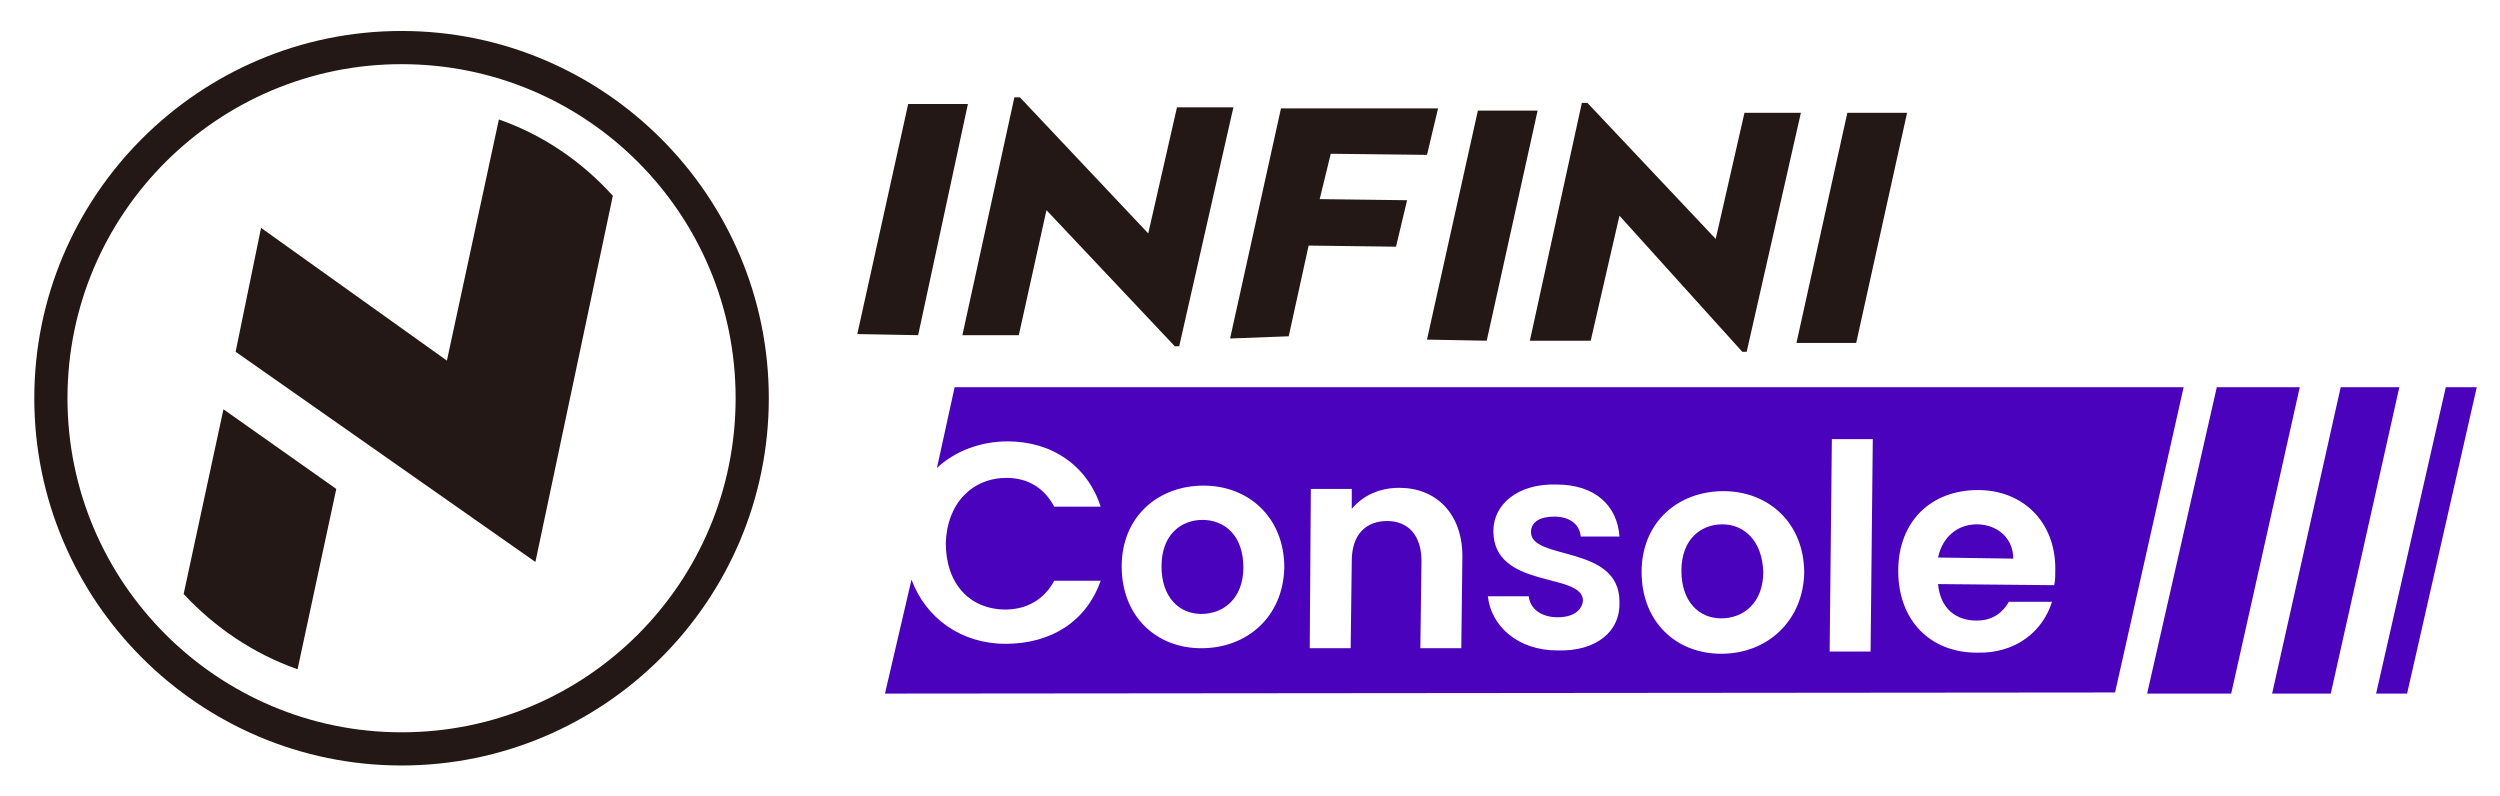 <?xml version="1.0" encoding="utf-8"?>
<svg version="1.1" id="infini_console_logo" xmlns="http://www.w3.org/2000/svg" xmlns:xlink="http://www.w3.org/1999/xlink" x="0px" y="0px"
	 viewBox="0 0 226 72" style="enable-background:new 0 0 226 72;" xml:space="preserve">
<style type="text/css">
	.st0{fill:#231815;}
	.st1{fill:#4A02BC;}
</style>
	<g id="infini_logo_group">
	<g id="infini_logo_icon">
		<path id="infini_logo_icon_circle" class="st0" d="M36.3,69.2C18,69.2,3.1,54.3,3.1,36S18,2.8,36.3,2.8c18.3,0,33.2,14.9,33.2,33.2S54.6,69.2,36.3,69.2z
			 M36.3,5.8C19.7,5.8,6.1,19.3,6.1,36s13.6,30.2,30.2,30.2C53,66.2,66.5,52.7,66.5,36S53,5.8,36.3,5.8z"/>
	</g>
		<g>
		<path class="st0" d="M55.4,17.7c-2.8-3.1-6.3-5.5-10.3-6.9c0,0,0,0,0,0l-4.7,21.8l-16.8-12l-2.3,11.2l27.1,19L55.4,17.7"/>
			<path class="st0" d="M30.4,44.2L20.2,37l-3.6,16.7c2.8,3,6.3,5.4,10.3,6.8L30.4,44.2z"/>
	</g>
		<g>
		<g>
			<g>
				<path class="st0" d="M77.5,30.2l4.6-20.8h5.4L83,30.3L77.5,30.2z"/>
				<path class="st0" d="M87,30.3l4.7-21.5h0.5l11.6,12.3l2.6-11.4h5.1l-4.9,21.6h-0.4L94.6,19l-2.5,11.3H87z"/>
				<path class="st0" d="M111.2,30.6l4.6-20.8L130,9.8l-1,4.2l-8.7-0.1l-1,4.1l7.9,0.1l-1,4.2l-7.9-0.1l-1.8,8.2L111.2,30.6z"/>
				<path class="st0" d="M129,30.7l4.6-20.7h5.4l-4.6,20.8L129,30.7z"/>
				<path class="st0" d="M138.3,30.8L143,9.3h0.5l11.6,12.3l2.6-11.4h5.1l-4.9,21.6h-0.4l-11.1-12.3l-2.6,11.3H138.3z"/>
				<path class="st0" d="M162.4,31l4.6-20.8h5.4L167.8,31H162.4z"/>
			</g>
		</g>
			<g>
			<path class="st1" d="M178.7,47.4c-1.7,0-3.1,1.1-3.5,3l6.8,0.1C182,48.6,180.5,47.4,178.7,47.4z"/>
				<path class="st1" d="M155.7,47.4c-1.9,0-3.7,1.3-3.7,4.2c0,2.8,1.6,4.3,3.6,4.3s3.8-1.4,3.8-4.2
				C159.3,48.8,157.6,47.4,155.7,47.4z"/>
				<path class="st1" d="M108.7,47c-1.9,0-3.7,1.3-3.7,4.2c0,2.8,1.6,4.3,3.6,4.3s3.8-1.4,3.8-4.2C112.4,48.4,110.7,47,108.7,47z"/>
				<path class="st1" d="M86.3,35l-1.6,7.3c1.6-1.5,3.9-2.4,6.4-2.4c4,0,7.2,2.2,8.4,5.9h-4.2c-0.9-1.7-2.4-2.6-4.3-2.6
				c-3.1,0-5.4,2.3-5.5,5.9c0,3.7,2.2,6,5.4,6c1.9,0,3.5-0.9,4.4-2.6h4.2c-1.3,3.7-4.5,5.7-8.6,5.7c-4,0-7.2-2.3-8.5-5.8L80,62.7
				l111.2-0.1l6.2-27.6L86.3,35z M108.6,58.6c-4.1,0-7.2-2.9-7.2-7.4s3.3-7.3,7.4-7.3c4.1,0,7.3,2.9,7.3,7.4
				C116,55.8,112.7,58.6,108.6,58.6z M132.1,58.6h-3.7l0.1-7.9c0-2.3-1.2-3.6-3.1-3.6s-3.2,1.2-3.2,3.6l-0.1,7.9h-3.7l0.1-14.4h3.7
				v1.8c1-1.2,2.5-1.9,4.3-1.9c3.3,0,5.7,2.3,5.7,6.2L132.1,58.6z M140.8,58.8c-3.6,0-6-2.2-6.3-4.9h3.7c0.1,1.1,1.1,1.9,2.6,1.9
				c1.4,0,2.2-0.6,2.3-1.5c0-2.6-8.1-1-8.1-6.3c0-2.4,2.2-4.3,5.7-4.2c3.5,0,5.5,1.9,5.7,4.7h-3.5c-0.1-1.1-1-1.8-2.4-1.8
				c-1.3,0-2.1,0.5-2.1,1.4c0,2.6,8,1.1,8,6.3C146.5,57.1,144.3,58.9,140.8,58.8z M155.6,59.1c-4.1,0-7.2-2.9-7.2-7.4
				s3.3-7.3,7.4-7.3c4.1,0,7.3,2.9,7.3,7.4C163,56.1,159.8,59.1,155.6,59.1z M169.1,58.9h-3.7l0.2-19.2h3.7L169.1,58.9z M185.7,52.9
				l-10.5-0.1c0.2,2.2,1.6,3.3,3.5,3.3c1.5,0,2.4-0.8,2.9-1.7h3.9c-0.8,2.6-3.2,4.7-6.8,4.6c-4.2,0-7.1-2.9-7.1-7.4s3-7.3,7.2-7.3
				c4.1,0,7,2.9,7,7.1C185.8,52,185.8,52.5,185.7,52.9z"/>
		</g>
			<g>
			<polygon class="st1" points="201.7,62.7 194.1,62.7 200.4,35 207.9,35 			"/>
				<polygon class="st1" points="210.7,62.7 205.4,62.7 211.6,35 216.9,35 			"/>
				<polygon class="st1" points="217.6,62.7 214.8,62.7 221.1,35 223.9,35 			"/>
		</g>
	</g>
</g>
</svg>
